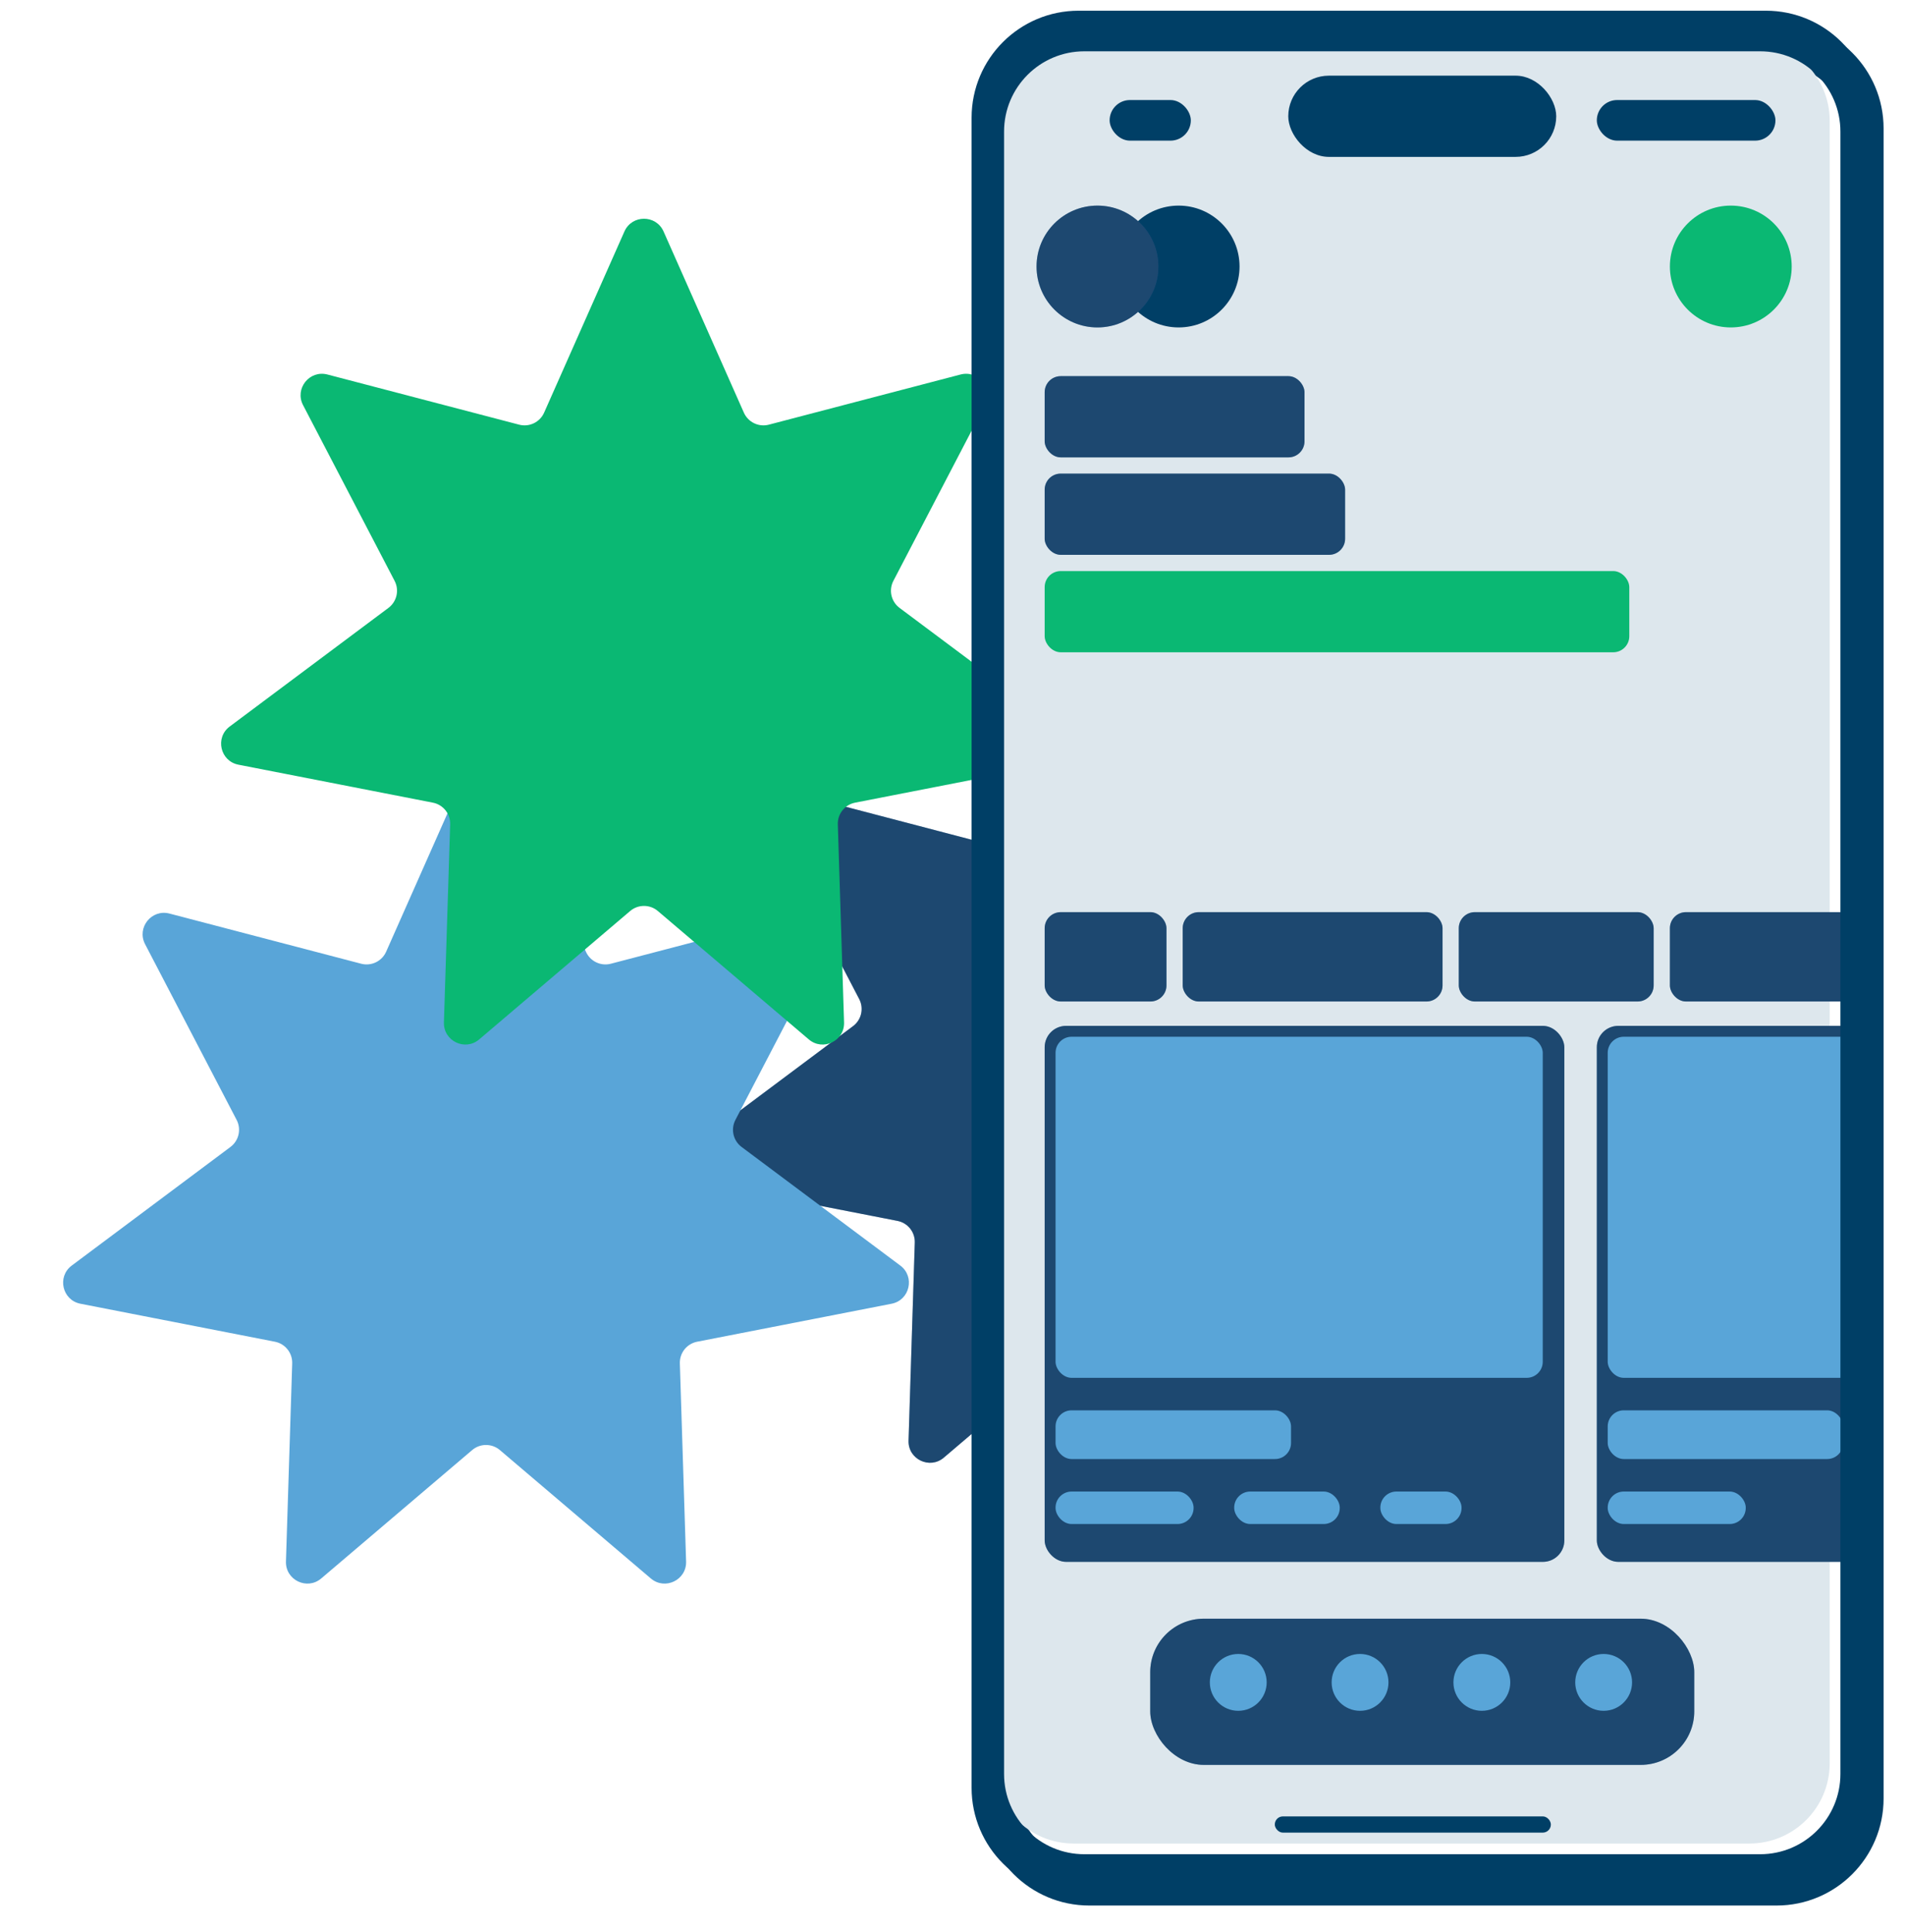 <svg width="356" height="361" viewBox="0 0 356 361" fill="none" xmlns="http://www.w3.org/2000/svg">
<g filter="url(#filter0_i_235_883)">
<path d="M199.517 117.392C200.923 114.221 205.424 114.221 206.83 117.392L221.837 151.243C222.632 153.036 224.609 153.988 226.506 153.492L262.328 144.119C265.685 143.24 268.491 146.76 266.888 149.837L249.779 182.675C248.873 184.414 249.361 186.554 250.932 187.727L280.595 209.89C283.374 211.967 282.373 216.355 278.967 217.02L242.626 224.118C240.701 224.494 239.333 226.21 239.395 228.17L240.562 265.179C240.671 268.647 236.616 270.6 233.973 268.353L205.765 244.365C204.271 243.095 202.076 243.095 200.582 244.365L172.375 268.353C169.732 270.6 165.676 268.647 165.786 265.179L166.952 228.17C167.014 226.21 165.646 224.494 163.721 224.118L127.38 217.02C123.975 216.355 122.973 211.967 125.753 209.89L155.415 187.727C156.986 186.554 157.475 184.414 156.568 182.675L139.459 149.837C137.856 146.76 140.663 143.24 144.019 144.119L179.841 153.492C181.738 153.988 183.716 153.036 184.51 151.243L199.517 117.392Z" fill="#2D70AF"/>
<path d="M199.517 117.392C200.923 114.221 205.424 114.221 206.83 117.392L221.837 151.243C222.632 153.036 224.609 153.988 226.506 153.492L262.328 144.119C265.685 143.24 268.491 146.76 266.888 149.837L249.779 182.675C248.873 184.414 249.361 186.554 250.932 187.727L280.595 209.89C283.374 211.967 282.373 216.355 278.967 217.02L242.626 224.118C240.701 224.494 239.333 226.21 239.395 228.17L240.562 265.179C240.671 268.647 236.616 270.6 233.973 268.353L205.765 244.365C204.271 243.095 202.076 243.095 200.582 244.365L172.375 268.353C169.732 270.6 165.676 268.647 165.786 265.179L166.952 228.17C167.014 226.21 165.646 224.494 163.721 224.118L127.38 217.02C123.975 216.355 122.973 211.967 125.753 209.89L155.415 187.727C156.986 186.554 157.475 184.414 156.568 182.675L139.459 149.837C137.856 146.76 140.663 143.24 144.019 144.119L179.841 153.492C181.738 153.988 183.716 153.036 184.51 151.243L199.517 117.392Z" fill="black" fill-opacity="0.2"/>
<path d="M199.517 117.392C200.923 114.221 205.424 114.221 206.83 117.392L221.837 151.243C222.632 153.036 224.609 153.988 226.506 153.492L262.328 144.119C265.685 143.24 268.491 146.76 266.888 149.837L249.779 182.675C248.873 184.414 249.361 186.554 250.932 187.727L280.595 209.89C283.374 211.967 282.373 216.355 278.967 217.02L242.626 224.118C240.701 224.494 239.333 226.21 239.395 228.17L240.562 265.179C240.671 268.647 236.616 270.6 233.973 268.353L205.765 244.365C204.271 243.095 202.076 243.095 200.582 244.365L172.375 268.353C169.732 270.6 165.676 268.647 165.786 265.179L166.952 228.17C167.014 226.21 165.646 224.494 163.721 224.118L127.38 217.02C123.975 216.355 122.973 211.967 125.753 209.89L155.415 187.727C156.986 186.554 157.475 184.414 156.568 182.675L139.459 149.837C137.856 146.76 140.663 143.24 144.019 144.119L179.841 153.492C181.738 153.988 183.716 153.036 184.51 151.243L199.517 117.392Z" fill="black" fill-opacity="0.2"/>
</g>
<g filter="url(#filter1_i_235_883)">
<path d="M83.17 139.967C84.576 136.795 89.077 136.795 90.483 139.967L105.49 173.818C106.284 175.611 108.262 176.563 110.159 176.067L145.981 166.694C149.337 165.815 152.144 169.335 150.541 172.412L133.432 205.25C132.525 206.989 133.014 209.128 134.585 210.302L164.248 232.465C167.027 234.542 166.025 238.93 162.62 239.595L126.279 246.693C124.354 247.069 122.986 248.785 123.048 250.745L124.215 287.754C124.324 291.222 120.268 293.175 117.625 290.927L89.418 266.94C87.924 265.67 85.729 265.67 84.235 266.94L56.028 290.927C53.384 293.175 49.329 291.222 49.438 287.754L50.605 250.745C50.667 248.785 49.298 247.069 47.374 246.693L11.033 239.595C7.627 238.93 6.626 234.542 9.405 232.465L39.068 210.302C40.639 209.128 41.127 206.989 40.221 205.25L23.112 172.412C21.509 169.335 24.315 165.815 27.672 166.694L63.494 176.067C65.391 176.563 67.368 175.611 68.163 173.818L83.17 139.967Z" fill="#59A5D8"/>
</g>
<g filter="url(#filter2_i_235_883)">
<path d="M112.69 39.249C114.097 36.077 118.598 36.077 120.004 39.249L135.011 73.1C135.805 74.892 137.783 75.844 139.68 75.348L175.502 65.975C178.858 65.097 181.665 68.616 180.062 71.693L162.952 104.531C162.046 106.27 162.535 108.41 164.106 109.584L193.768 131.746C196.548 133.823 195.546 138.212 192.141 138.877L155.8 145.974C153.875 146.35 152.507 148.066 152.569 150.026L153.735 187.036C153.845 190.504 149.789 192.457 147.146 190.209L118.939 166.222C117.445 164.951 115.25 164.951 113.756 166.222L85.548 190.209C82.905 192.457 78.85 190.504 78.959 187.036L80.126 150.026C80.188 148.066 78.82 146.35 76.895 145.974L40.553 138.877C37.148 138.212 36.147 133.823 38.926 131.746L68.589 109.584C70.16 108.41 70.648 106.27 69.742 104.531L52.633 71.693C51.03 68.616 53.836 65.097 57.193 65.975L93.015 75.348C94.912 75.844 96.889 74.892 97.684 73.1L112.69 39.249Z" fill="#0AB873"/>
</g>
<g filter="url(#filter3_d_235_883)">
<path fill-rule="evenodd" clip-rule="evenodd" d="M199.568 0C188.522 0 179.568 8.954 179.568 20V332.039C179.568 343.085 188.522 352.039 199.568 352.039H328C339.046 352.039 348 343.085 348 332.039V20C348 8.954 339.046 0 328 0H199.568ZM200.637 7.587C192.353 7.587 185.637 14.303 185.637 22.587V329.452C185.637 337.736 192.353 344.452 200.637 344.452H326.93C335.215 344.452 341.93 337.736 341.93 329.452V22.587C341.93 14.303 335.215 7.587 326.93 7.587H200.637Z" fill="#003F66"/>
</g>
<path fill-rule="evenodd" clip-rule="evenodd" d="M185.637 22.587C185.637 14.303 192.353 7.587 200.637 7.587H326.93C335.215 7.587 341.93 14.303 341.93 22.587V329.452C341.93 337.736 335.215 344.452 326.93 344.452H200.637C192.353 344.452 185.637 337.736 185.637 329.452V22.587Z" fill="#DDE7ED"/>
<g filter="url(#filter4_i_235_883)">
<circle cx="218.261" cy="47.798" r="11.381" fill="#003F66"/>
</g>
<g filter="url(#filter5_i_235_883)">
<circle cx="203.087" cy="47.798" r="11.381" fill="#2D70AF"/>
<circle cx="203.087" cy="47.798" r="11.381" fill="black" fill-opacity="0.2"/>
<circle cx="203.087" cy="47.798" r="11.381" fill="black" fill-opacity="0.2"/>
</g>
<g filter="url(#filter6_i_235_883)">
<circle cx="321.445" cy="47.798" r="11.381" fill="#0AB873"/>
</g>
<g filter="url(#filter7_i_235_883)">
<rect x="212.951" y="300.447" width="101.666" height="27.313" rx="10" fill="#2D70AF"/>
<rect x="212.951" y="300.447" width="101.666" height="27.313" rx="10" fill="black" fill-opacity="0.2"/>
<rect x="212.951" y="300.447" width="101.666" height="27.313" rx="10" fill="black" fill-opacity="0.2"/>
</g>
<g filter="url(#filter8_i_235_883)">
<rect x="193.224" y="189.676" width="97.114" height="100.149" rx="4" fill="#2D70AF"/>
<rect x="193.224" y="189.676" width="97.114" height="100.149" rx="4" fill="black" fill-opacity="0.2"/>
<rect x="193.224" y="189.676" width="97.114" height="100.149" rx="4" fill="black" fill-opacity="0.2"/>
</g>
<g filter="url(#filter9_i_235_883)">
<rect x="196.259" y="192.711" width="91.045" height="63.731" rx="3" fill="#59A5D8"/>
</g>
<g filter="url(#filter10_i_235_883)">
<rect x="296.408" y="189.676" width="50.075" height="100.149" rx="4" fill="#2D70AF"/>
<rect x="296.408" y="189.676" width="50.075" height="100.149" rx="4" fill="black" fill-opacity="0.2"/>
<rect x="296.408" y="189.676" width="50.075" height="100.149" rx="4" fill="black" fill-opacity="0.2"/>
</g>
<g filter="url(#filter11_i_235_883)">
<rect x="299.443" y="192.711" width="47.04" height="63.731" rx="3" fill="#59A5D8"/>
</g>
<g filter="url(#filter12_i_235_883)">
<rect x="237.229" y="338.382" width="51.592" height="3.035" rx="1.517" fill="#003F66"/>
</g>
<g filter="url(#filter13_i_235_883)">
<rect x="205.364" y="16.692" width="15.174" height="7.587" rx="3.794" fill="#003F66"/>
</g>
<g filter="url(#filter14_i_235_883)">
<rect x="296.408" y="16.692" width="33.383" height="7.587" rx="3.794" fill="#003F66"/>
</g>
<g filter="url(#filter15_i_235_883)">
<rect x="193.224" y="168.432" width="22.761" height="16.692" rx="3" fill="#2D70AF"/>
<rect x="193.224" y="168.432" width="22.761" height="16.692" rx="3" fill="black" fill-opacity="0.2"/>
<rect x="193.224" y="168.432" width="22.761" height="16.692" rx="3" fill="black" fill-opacity="0.2"/>
</g>
<g filter="url(#filter16_i_235_883)">
<rect x="219.02" y="168.432" width="48.557" height="16.692" rx="3" fill="#2D70AF"/>
<rect x="219.02" y="168.432" width="48.557" height="16.692" rx="3" fill="black" fill-opacity="0.2"/>
<rect x="219.02" y="168.432" width="48.557" height="16.692" rx="3" fill="black" fill-opacity="0.2"/>
</g>
<g filter="url(#filter17_i_235_883)">
<rect x="270.612" y="168.432" width="36.418" height="16.692" rx="3" fill="#2D70AF"/>
<rect x="270.612" y="168.432" width="36.418" height="16.692" rx="3" fill="black" fill-opacity="0.2"/>
<rect x="270.612" y="168.432" width="36.418" height="16.692" rx="3" fill="black" fill-opacity="0.2"/>
</g>
<g filter="url(#filter18_i_235_883)">
<rect x="310.065" y="168.432" width="34.9" height="16.692" rx="3" fill="#2D70AF"/>
<rect x="310.065" y="168.432" width="34.9" height="16.692" rx="3" fill="black" fill-opacity="0.2"/>
<rect x="310.065" y="168.432" width="34.9" height="16.692" rx="3" fill="black" fill-opacity="0.2"/>
</g>
<g filter="url(#filter19_i_235_883)">
<rect x="193.224" y="68.283" width="48.557" height="15.174" rx="3" fill="#2D70AF"/>
<rect x="193.224" y="68.283" width="48.557" height="15.174" rx="3" fill="black" fill-opacity="0.2"/>
<rect x="193.224" y="68.283" width="48.557" height="15.174" rx="3" fill="black" fill-opacity="0.2"/>
</g>
<g filter="url(#filter20_i_235_883)">
<rect x="193.224" y="86.492" width="56.144" height="15.174" rx="3" fill="#2D70AF"/>
<rect x="193.224" y="86.492" width="56.144" height="15.174" rx="3" fill="black" fill-opacity="0.2"/>
<rect x="193.224" y="86.492" width="56.144" height="15.174" rx="3" fill="black" fill-opacity="0.2"/>
</g>
<g filter="url(#filter21_i_235_883)">
<rect x="193.224" y="104.701" width="109.253" height="15.174" rx="3" fill="#0AB873"/>
</g>
<g filter="url(#filter22_i_235_883)">
<circle cx="230.401" cy="313.345" r="5.311" fill="#59A5D8"/>
<circle cx="253.162" cy="313.345" r="5.311" fill="#59A5D8"/>
<circle cx="275.923" cy="313.345" r="5.311" fill="#59A5D8"/>
<circle cx="298.684" cy="313.345" r="5.311" fill="#59A5D8"/>
</g>
<g filter="url(#filter23_i_235_883)">
<rect x="196.259" y="262.512" width="44.005" height="9.104" rx="3" fill="#59A5D8"/>
</g>
<g filter="url(#filter24_i_235_883)">
<rect x="299.443" y="262.512" width="44.005" height="9.104" rx="3" fill="#59A5D8"/>
</g>
<g filter="url(#filter25_i_235_883)">
<rect x="196.259" y="277.686" width="25.796" height="6.07" rx="3" fill="#59A5D8"/>
</g>
<g filter="url(#filter26_i_235_883)">
<rect x="229.642" y="277.686" width="19.726" height="6.07" rx="3" fill="#59A5D8"/>
</g>
<g filter="url(#filter27_i_235_883)">
<rect x="256.955" y="277.686" width="15.174" height="6.07" rx="3" fill="#59A5D8"/>
</g>
<g filter="url(#filter28_i_235_883)">
<rect x="299.443" y="277.686" width="25.796" height="6.07" rx="3" fill="#59A5D8"/>
</g>
<g filter="url(#filter29_i_235_883)">
<rect x="238.747" y="12.139" width="50.075" height="15.174" rx="7.587" fill="#003F66"/>
</g>
<g filter="url(#filter30_i_235_883)">
<path fill-rule="evenodd" clip-rule="evenodd" d="M199.568 0C188.522 0 179.568 8.954 179.568 20V332.039C179.568 343.085 188.522 352.039 199.568 352.039H328C339.046 352.039 348 343.085 348 332.039V20C348 8.954 339.046 0 328 0H199.568ZM200.637 7.587C192.353 7.587 185.637 14.303 185.637 22.587V329.452C185.637 337.736 192.353 344.452 200.637 344.452H326.93C335.215 344.452 341.93 337.736 341.93 329.452V22.587C341.93 14.303 335.215 7.587 326.93 7.587H200.637Z" fill="#003F66"/>
</g>
<defs>
<filter id="filter0_i_235_883" x="124.144" y="115.014" width="162.06" height="158.3" filterUnits="userSpaceOnUse" color-interpolation-filters="sRGB">
<feFlood flood-opacity="0" result="BackgroundImageFix"/>
<feBlend mode="normal" in="SourceGraphic" in2="BackgroundImageFix" result="shape"/>
<feColorMatrix in="SourceAlpha" type="matrix" values="0 0 0 0 0 0 0 0 0 0 0 0 0 0 0 0 0 0 127 0" result="hardAlpha"/>
<feOffset dx="4" dy="4"/>
<feGaussianBlur stdDeviation="2"/>
<feComposite in2="hardAlpha" operator="arithmetic" k2="-1" k3="1"/>
<feColorMatrix type="matrix" values="0 0 0 0 1 0 0 0 0 1 0 0 0 0 1 0 0 0 0.25 0"/>
<feBlend mode="normal" in2="shape" result="effect1_innerShadow_235_883"/>
</filter>
<filter id="filter1_i_235_883" x="7.796" y="137.588" width="162.06" height="158.3" filterUnits="userSpaceOnUse" color-interpolation-filters="sRGB">
<feFlood flood-opacity="0" result="BackgroundImageFix"/>
<feBlend mode="normal" in="SourceGraphic" in2="BackgroundImageFix" result="shape"/>
<feColorMatrix in="SourceAlpha" type="matrix" values="0 0 0 0 0 0 0 0 0 0 0 0 0 0 0 0 0 0 127 0" result="hardAlpha"/>
<feOffset dx="4" dy="4"/>
<feGaussianBlur stdDeviation="2"/>
<feComposite in2="hardAlpha" operator="arithmetic" k2="-1" k3="1"/>
<feColorMatrix type="matrix" values="0 0 0 0 1 0 0 0 0 1 0 0 0 0 1 0 0 0 0.25 0"/>
<feBlend mode="normal" in2="shape" result="effect1_innerShadow_235_883"/>
</filter>
<filter id="filter2_i_235_883" x="37.317" y="36.87" width="162.06" height="158.3" filterUnits="userSpaceOnUse" color-interpolation-filters="sRGB">
<feFlood flood-opacity="0" result="BackgroundImageFix"/>
<feBlend mode="normal" in="SourceGraphic" in2="BackgroundImageFix" result="shape"/>
<feColorMatrix in="SourceAlpha" type="matrix" values="0 0 0 0 0 0 0 0 0 0 0 0 0 0 0 0 0 0 127 0" result="hardAlpha"/>
<feOffset dx="4" dy="4"/>
<feGaussianBlur stdDeviation="2"/>
<feComposite in2="hardAlpha" operator="arithmetic" k2="-1" k3="1"/>
<feColorMatrix type="matrix" values="0 0 0 0 1 0 0 0 0 1 0 0 0 0 1 0 0 0 0.25 0"/>
<feBlend mode="normal" in2="shape" result="effect1_innerShadow_235_883"/>
</filter>
<filter id="filter3_d_235_883" x="179.568" y="0" width="176.432" height="360.039" filterUnits="userSpaceOnUse" color-interpolation-filters="sRGB">
<feFlood flood-opacity="0" result="BackgroundImageFix"/>
<feColorMatrix in="SourceAlpha" type="matrix" values="0 0 0 0 0 0 0 0 0 0 0 0 0 0 0 0 0 0 127 0" result="hardAlpha"/>
<feOffset dx="4" dy="4"/>
<feGaussianBlur stdDeviation="2"/>
<feComposite in2="hardAlpha" operator="out"/>
<feColorMatrix type="matrix" values="0 0 0 0 0 0 0 0 0 0 0 0 0 0 0 0 0 0 0.25 0"/>
<feBlend mode="normal" in2="BackgroundImageFix" result="effect1_dropShadow_235_883"/>
<feBlend mode="normal" in="SourceGraphic" in2="effect1_dropShadow_235_883" result="shape"/>
</filter>
<filter id="filter4_i_235_883" x="206.881" y="36.418" width="24.761" height="24.761" filterUnits="userSpaceOnUse" color-interpolation-filters="sRGB">
<feFlood flood-opacity="0" result="BackgroundImageFix"/>
<feBlend mode="normal" in="SourceGraphic" in2="BackgroundImageFix" result="shape"/>
<feColorMatrix in="SourceAlpha" type="matrix" values="0 0 0 0 0 0 0 0 0 0 0 0 0 0 0 0 0 0 127 0" result="hardAlpha"/>
<feOffset dx="2" dy="2"/>
<feGaussianBlur stdDeviation="1"/>
<feComposite in2="hardAlpha" operator="arithmetic" k2="-1" k3="1"/>
<feColorMatrix type="matrix" values="0 0 0 0 1 0 0 0 0 1 0 0 0 0 1 0 0 0 0.25 0"/>
<feBlend mode="normal" in2="shape" result="effect1_innerShadow_235_883"/>
</filter>
<filter id="filter5_i_235_883" x="191.707" y="36.418" width="24.761" height="24.761" filterUnits="userSpaceOnUse" color-interpolation-filters="sRGB">
<feFlood flood-opacity="0" result="BackgroundImageFix"/>
<feBlend mode="normal" in="SourceGraphic" in2="BackgroundImageFix" result="shape"/>
<feColorMatrix in="SourceAlpha" type="matrix" values="0 0 0 0 0 0 0 0 0 0 0 0 0 0 0 0 0 0 127 0" result="hardAlpha"/>
<feOffset dx="2" dy="2"/>
<feGaussianBlur stdDeviation="1"/>
<feComposite in2="hardAlpha" operator="arithmetic" k2="-1" k3="1"/>
<feColorMatrix type="matrix" values="0 0 0 0 1 0 0 0 0 1 0 0 0 0 1 0 0 0 0.25 0"/>
<feBlend mode="normal" in2="shape" result="effect1_innerShadow_235_883"/>
</filter>
<filter id="filter6_i_235_883" x="310.065" y="36.418" width="24.761" height="24.761" filterUnits="userSpaceOnUse" color-interpolation-filters="sRGB">
<feFlood flood-opacity="0" result="BackgroundImageFix"/>
<feBlend mode="normal" in="SourceGraphic" in2="BackgroundImageFix" result="shape"/>
<feColorMatrix in="SourceAlpha" type="matrix" values="0 0 0 0 0 0 0 0 0 0 0 0 0 0 0 0 0 0 127 0" result="hardAlpha"/>
<feOffset dx="2" dy="2"/>
<feGaussianBlur stdDeviation="1"/>
<feComposite in2="hardAlpha" operator="arithmetic" k2="-1" k3="1"/>
<feColorMatrix type="matrix" values="0 0 0 0 1 0 0 0 0 1 0 0 0 0 1 0 0 0 0.25 0"/>
<feBlend mode="normal" in2="shape" result="effect1_innerShadow_235_883"/>
</filter>
<filter id="filter7_i_235_883" x="212.951" y="300.447" width="103.666" height="29.313" filterUnits="userSpaceOnUse" color-interpolation-filters="sRGB">
<feFlood flood-opacity="0" result="BackgroundImageFix"/>
<feBlend mode="normal" in="SourceGraphic" in2="BackgroundImageFix" result="shape"/>
<feColorMatrix in="SourceAlpha" type="matrix" values="0 0 0 0 0 0 0 0 0 0 0 0 0 0 0 0 0 0 127 0" result="hardAlpha"/>
<feOffset dx="2" dy="2"/>
<feGaussianBlur stdDeviation="1"/>
<feComposite in2="hardAlpha" operator="arithmetic" k2="-1" k3="1"/>
<feColorMatrix type="matrix" values="0 0 0 0 1 0 0 0 0 1 0 0 0 0 1 0 0 0 0.25 0"/>
<feBlend mode="normal" in2="shape" result="effect1_innerShadow_235_883"/>
</filter>
<filter id="filter8_i_235_883" x="193.224" y="189.676" width="99.114" height="102.149" filterUnits="userSpaceOnUse" color-interpolation-filters="sRGB">
<feFlood flood-opacity="0" result="BackgroundImageFix"/>
<feBlend mode="normal" in="SourceGraphic" in2="BackgroundImageFix" result="shape"/>
<feColorMatrix in="SourceAlpha" type="matrix" values="0 0 0 0 0 0 0 0 0 0 0 0 0 0 0 0 0 0 127 0" result="hardAlpha"/>
<feOffset dx="2" dy="2"/>
<feGaussianBlur stdDeviation="1"/>
<feComposite in2="hardAlpha" operator="arithmetic" k2="-1" k3="1"/>
<feColorMatrix type="matrix" values="0 0 0 0 1 0 0 0 0 1 0 0 0 0 1 0 0 0 0.25 0"/>
<feBlend mode="normal" in2="shape" result="effect1_innerShadow_235_883"/>
</filter>
<filter id="filter9_i_235_883" x="196.259" y="192.711" width="92.045" height="64.731" filterUnits="userSpaceOnUse" color-interpolation-filters="sRGB">
<feFlood flood-opacity="0" result="BackgroundImageFix"/>
<feBlend mode="normal" in="SourceGraphic" in2="BackgroundImageFix" result="shape"/>
<feColorMatrix in="SourceAlpha" type="matrix" values="0 0 0 0 0 0 0 0 0 0 0 0 0 0 0 0 0 0 127 0" result="hardAlpha"/>
<feOffset dx="1" dy="1"/>
<feGaussianBlur stdDeviation="0.5"/>
<feComposite in2="hardAlpha" operator="arithmetic" k2="-1" k3="1"/>
<feColorMatrix type="matrix" values="0 0 0 0 0 0 0 0 0 0 0 0 0 0 0 0 0 0 0.25 0"/>
<feBlend mode="normal" in2="shape" result="effect1_innerShadow_235_883"/>
</filter>
<filter id="filter10_i_235_883" x="296.408" y="189.676" width="52.075" height="102.149" filterUnits="userSpaceOnUse" color-interpolation-filters="sRGB">
<feFlood flood-opacity="0" result="BackgroundImageFix"/>
<feBlend mode="normal" in="SourceGraphic" in2="BackgroundImageFix" result="shape"/>
<feColorMatrix in="SourceAlpha" type="matrix" values="0 0 0 0 0 0 0 0 0 0 0 0 0 0 0 0 0 0 127 0" result="hardAlpha"/>
<feOffset dx="2" dy="2"/>
<feGaussianBlur stdDeviation="1"/>
<feComposite in2="hardAlpha" operator="arithmetic" k2="-1" k3="1"/>
<feColorMatrix type="matrix" values="0 0 0 0 1 0 0 0 0 1 0 0 0 0 1 0 0 0 0.25 0"/>
<feBlend mode="normal" in2="shape" result="effect1_innerShadow_235_883"/>
</filter>
<filter id="filter11_i_235_883" x="299.443" y="192.711" width="48.04" height="64.731" filterUnits="userSpaceOnUse" color-interpolation-filters="sRGB">
<feFlood flood-opacity="0" result="BackgroundImageFix"/>
<feBlend mode="normal" in="SourceGraphic" in2="BackgroundImageFix" result="shape"/>
<feColorMatrix in="SourceAlpha" type="matrix" values="0 0 0 0 0 0 0 0 0 0 0 0 0 0 0 0 0 0 127 0" result="hardAlpha"/>
<feOffset dx="1" dy="1"/>
<feGaussianBlur stdDeviation="0.5"/>
<feComposite in2="hardAlpha" operator="arithmetic" k2="-1" k3="1"/>
<feColorMatrix type="matrix" values="0 0 0 0 0 0 0 0 0 0 0 0 0 0 0 0 0 0 0.25 0"/>
<feBlend mode="normal" in2="shape" result="effect1_innerShadow_235_883"/>
</filter>
<filter id="filter12_i_235_883" x="237.229" y="338.382" width="52.592" height="4.035" filterUnits="userSpaceOnUse" color-interpolation-filters="sRGB">
<feFlood flood-opacity="0" result="BackgroundImageFix"/>
<feBlend mode="normal" in="SourceGraphic" in2="BackgroundImageFix" result="shape"/>
<feColorMatrix in="SourceAlpha" type="matrix" values="0 0 0 0 0 0 0 0 0 0 0 0 0 0 0 0 0 0 127 0" result="hardAlpha"/>
<feOffset dx="1" dy="1"/>
<feGaussianBlur stdDeviation="0.5"/>
<feComposite in2="hardAlpha" operator="arithmetic" k2="-1" k3="1"/>
<feColorMatrix type="matrix" values="0 0 0 0 1 0 0 0 0 1 0 0 0 0 1 0 0 0 0.25 0"/>
<feBlend mode="normal" in2="shape" result="effect1_innerShadow_235_883"/>
</filter>
<filter id="filter13_i_235_883" x="205.364" y="16.692" width="17.174" height="9.587" filterUnits="userSpaceOnUse" color-interpolation-filters="sRGB">
<feFlood flood-opacity="0" result="BackgroundImageFix"/>
<feBlend mode="normal" in="SourceGraphic" in2="BackgroundImageFix" result="shape"/>
<feColorMatrix in="SourceAlpha" type="matrix" values="0 0 0 0 0 0 0 0 0 0 0 0 0 0 0 0 0 0 127 0" result="hardAlpha"/>
<feOffset dx="2" dy="2"/>
<feGaussianBlur stdDeviation="1"/>
<feComposite in2="hardAlpha" operator="arithmetic" k2="-1" k3="1"/>
<feColorMatrix type="matrix" values="0 0 0 0 1 0 0 0 0 1 0 0 0 0 1 0 0 0 0.25 0"/>
<feBlend mode="normal" in2="shape" result="effect1_innerShadow_235_883"/>
</filter>
<filter id="filter14_i_235_883" x="296.408" y="16.692" width="35.383" height="9.587" filterUnits="userSpaceOnUse" color-interpolation-filters="sRGB">
<feFlood flood-opacity="0" result="BackgroundImageFix"/>
<feBlend mode="normal" in="SourceGraphic" in2="BackgroundImageFix" result="shape"/>
<feColorMatrix in="SourceAlpha" type="matrix" values="0 0 0 0 0 0 0 0 0 0 0 0 0 0 0 0 0 0 127 0" result="hardAlpha"/>
<feOffset dx="2" dy="2"/>
<feGaussianBlur stdDeviation="1"/>
<feComposite in2="hardAlpha" operator="arithmetic" k2="-1" k3="1"/>
<feColorMatrix type="matrix" values="0 0 0 0 1 0 0 0 0 1 0 0 0 0 1 0 0 0 0.25 0"/>
<feBlend mode="normal" in2="shape" result="effect1_innerShadow_235_883"/>
</filter>
<filter id="filter15_i_235_883" x="193.224" y="168.432" width="24.761" height="18.692" filterUnits="userSpaceOnUse" color-interpolation-filters="sRGB">
<feFlood flood-opacity="0" result="BackgroundImageFix"/>
<feBlend mode="normal" in="SourceGraphic" in2="BackgroundImageFix" result="shape"/>
<feColorMatrix in="SourceAlpha" type="matrix" values="0 0 0 0 0 0 0 0 0 0 0 0 0 0 0 0 0 0 127 0" result="hardAlpha"/>
<feOffset dx="2" dy="2"/>
<feGaussianBlur stdDeviation="1"/>
<feComposite in2="hardAlpha" operator="arithmetic" k2="-1" k3="1"/>
<feColorMatrix type="matrix" values="0 0 0 0 1 0 0 0 0 1 0 0 0 0 1 0 0 0 0.25 0"/>
<feBlend mode="normal" in2="shape" result="effect1_innerShadow_235_883"/>
</filter>
<filter id="filter16_i_235_883" x="219.02" y="168.432" width="50.557" height="18.692" filterUnits="userSpaceOnUse" color-interpolation-filters="sRGB">
<feFlood flood-opacity="0" result="BackgroundImageFix"/>
<feBlend mode="normal" in="SourceGraphic" in2="BackgroundImageFix" result="shape"/>
<feColorMatrix in="SourceAlpha" type="matrix" values="0 0 0 0 0 0 0 0 0 0 0 0 0 0 0 0 0 0 127 0" result="hardAlpha"/>
<feOffset dx="2" dy="2"/>
<feGaussianBlur stdDeviation="1"/>
<feComposite in2="hardAlpha" operator="arithmetic" k2="-1" k3="1"/>
<feColorMatrix type="matrix" values="0 0 0 0 1 0 0 0 0 1 0 0 0 0 1 0 0 0 0.25 0"/>
<feBlend mode="normal" in2="shape" result="effect1_innerShadow_235_883"/>
</filter>
<filter id="filter17_i_235_883" x="270.612" y="168.432" width="38.418" height="18.692" filterUnits="userSpaceOnUse" color-interpolation-filters="sRGB">
<feFlood flood-opacity="0" result="BackgroundImageFix"/>
<feBlend mode="normal" in="SourceGraphic" in2="BackgroundImageFix" result="shape"/>
<feColorMatrix in="SourceAlpha" type="matrix" values="0 0 0 0 0 0 0 0 0 0 0 0 0 0 0 0 0 0 127 0" result="hardAlpha"/>
<feOffset dx="2" dy="2"/>
<feGaussianBlur stdDeviation="1"/>
<feComposite in2="hardAlpha" operator="arithmetic" k2="-1" k3="1"/>
<feColorMatrix type="matrix" values="0 0 0 0 1 0 0 0 0 1 0 0 0 0 1 0 0 0 0.25 0"/>
<feBlend mode="normal" in2="shape" result="effect1_innerShadow_235_883"/>
</filter>
<filter id="filter18_i_235_883" x="310.065" y="168.432" width="36.9" height="18.692" filterUnits="userSpaceOnUse" color-interpolation-filters="sRGB">
<feFlood flood-opacity="0" result="BackgroundImageFix"/>
<feBlend mode="normal" in="SourceGraphic" in2="BackgroundImageFix" result="shape"/>
<feColorMatrix in="SourceAlpha" type="matrix" values="0 0 0 0 0 0 0 0 0 0 0 0 0 0 0 0 0 0 127 0" result="hardAlpha"/>
<feOffset dx="2" dy="2"/>
<feGaussianBlur stdDeviation="1"/>
<feComposite in2="hardAlpha" operator="arithmetic" k2="-1" k3="1"/>
<feColorMatrix type="matrix" values="0 0 0 0 1 0 0 0 0 1 0 0 0 0 1 0 0 0 0.25 0"/>
<feBlend mode="normal" in2="shape" result="effect1_innerShadow_235_883"/>
</filter>
<filter id="filter19_i_235_883" x="193.224" y="68.283" width="50.557" height="17.174" filterUnits="userSpaceOnUse" color-interpolation-filters="sRGB">
<feFlood flood-opacity="0" result="BackgroundImageFix"/>
<feBlend mode="normal" in="SourceGraphic" in2="BackgroundImageFix" result="shape"/>
<feColorMatrix in="SourceAlpha" type="matrix" values="0 0 0 0 0 0 0 0 0 0 0 0 0 0 0 0 0 0 127 0" result="hardAlpha"/>
<feOffset dx="2" dy="2"/>
<feGaussianBlur stdDeviation="1"/>
<feComposite in2="hardAlpha" operator="arithmetic" k2="-1" k3="1"/>
<feColorMatrix type="matrix" values="0 0 0 0 1 0 0 0 0 1 0 0 0 0 1 0 0 0 0.25 0"/>
<feBlend mode="normal" in2="shape" result="effect1_innerShadow_235_883"/>
</filter>
<filter id="filter20_i_235_883" x="193.224" y="86.492" width="58.144" height="17.174" filterUnits="userSpaceOnUse" color-interpolation-filters="sRGB">
<feFlood flood-opacity="0" result="BackgroundImageFix"/>
<feBlend mode="normal" in="SourceGraphic" in2="BackgroundImageFix" result="shape"/>
<feColorMatrix in="SourceAlpha" type="matrix" values="0 0 0 0 0 0 0 0 0 0 0 0 0 0 0 0 0 0 127 0" result="hardAlpha"/>
<feOffset dx="2" dy="2"/>
<feGaussianBlur stdDeviation="1"/>
<feComposite in2="hardAlpha" operator="arithmetic" k2="-1" k3="1"/>
<feColorMatrix type="matrix" values="0 0 0 0 1 0 0 0 0 1 0 0 0 0 1 0 0 0 0.25 0"/>
<feBlend mode="normal" in2="shape" result="effect1_innerShadow_235_883"/>
</filter>
<filter id="filter21_i_235_883" x="193.224" y="104.701" width="111.253" height="17.174" filterUnits="userSpaceOnUse" color-interpolation-filters="sRGB">
<feFlood flood-opacity="0" result="BackgroundImageFix"/>
<feBlend mode="normal" in="SourceGraphic" in2="BackgroundImageFix" result="shape"/>
<feColorMatrix in="SourceAlpha" type="matrix" values="0 0 0 0 0 0 0 0 0 0 0 0 0 0 0 0 0 0 127 0" result="hardAlpha"/>
<feOffset dx="2" dy="2"/>
<feGaussianBlur stdDeviation="1"/>
<feComposite in2="hardAlpha" operator="arithmetic" k2="-1" k3="1"/>
<feColorMatrix type="matrix" values="0 0 0 0 1 0 0 0 0 1 0 0 0 0 1 0 0 0 0.25 0"/>
<feBlend mode="normal" in2="shape" result="effect1_innerShadow_235_883"/>
</filter>
<filter id="filter22_i_235_883" x="225.09" y="308.034" width="79.905" height="11.622" filterUnits="userSpaceOnUse" color-interpolation-filters="sRGB">
<feFlood flood-opacity="0" result="BackgroundImageFix"/>
<feBlend mode="normal" in="SourceGraphic" in2="BackgroundImageFix" result="shape"/>
<feColorMatrix in="SourceAlpha" type="matrix" values="0 0 0 0 0 0 0 0 0 0 0 0 0 0 0 0 0 0 127 0" result="hardAlpha"/>
<feOffset dx="1" dy="1"/>
<feGaussianBlur stdDeviation="0.5"/>
<feComposite in2="hardAlpha" operator="arithmetic" k2="-1" k3="1"/>
<feColorMatrix type="matrix" values="0 0 0 0 0 0 0 0 0 0 0 0 0 0 0 0 0 0 0.25 0"/>
<feBlend mode="normal" in2="shape" result="effect1_innerShadow_235_883"/>
</filter>
<filter id="filter23_i_235_883" x="196.259" y="262.512" width="45.005" height="10.104" filterUnits="userSpaceOnUse" color-interpolation-filters="sRGB">
<feFlood flood-opacity="0" result="BackgroundImageFix"/>
<feBlend mode="normal" in="SourceGraphic" in2="BackgroundImageFix" result="shape"/>
<feColorMatrix in="SourceAlpha" type="matrix" values="0 0 0 0 0 0 0 0 0 0 0 0 0 0 0 0 0 0 127 0" result="hardAlpha"/>
<feOffset dx="1" dy="1"/>
<feGaussianBlur stdDeviation="0.5"/>
<feComposite in2="hardAlpha" operator="arithmetic" k2="-1" k3="1"/>
<feColorMatrix type="matrix" values="0 0 0 0 0 0 0 0 0 0 0 0 0 0 0 0 0 0 0.25 0"/>
<feBlend mode="normal" in2="shape" result="effect1_innerShadow_235_883"/>
</filter>
<filter id="filter24_i_235_883" x="299.443" y="262.512" width="45.005" height="10.104" filterUnits="userSpaceOnUse" color-interpolation-filters="sRGB">
<feFlood flood-opacity="0" result="BackgroundImageFix"/>
<feBlend mode="normal" in="SourceGraphic" in2="BackgroundImageFix" result="shape"/>
<feColorMatrix in="SourceAlpha" type="matrix" values="0 0 0 0 0 0 0 0 0 0 0 0 0 0 0 0 0 0 127 0" result="hardAlpha"/>
<feOffset dx="1" dy="1"/>
<feGaussianBlur stdDeviation="0.5"/>
<feComposite in2="hardAlpha" operator="arithmetic" k2="-1" k3="1"/>
<feColorMatrix type="matrix" values="0 0 0 0 0 0 0 0 0 0 0 0 0 0 0 0 0 0 0.25 0"/>
<feBlend mode="normal" in2="shape" result="effect1_innerShadow_235_883"/>
</filter>
<filter id="filter25_i_235_883" x="196.259" y="277.686" width="26.796" height="7.07" filterUnits="userSpaceOnUse" color-interpolation-filters="sRGB">
<feFlood flood-opacity="0" result="BackgroundImageFix"/>
<feBlend mode="normal" in="SourceGraphic" in2="BackgroundImageFix" result="shape"/>
<feColorMatrix in="SourceAlpha" type="matrix" values="0 0 0 0 0 0 0 0 0 0 0 0 0 0 0 0 0 0 127 0" result="hardAlpha"/>
<feOffset dx="1" dy="1"/>
<feGaussianBlur stdDeviation="0.5"/>
<feComposite in2="hardAlpha" operator="arithmetic" k2="-1" k3="1"/>
<feColorMatrix type="matrix" values="0 0 0 0 0 0 0 0 0 0 0 0 0 0 0 0 0 0 0.25 0"/>
<feBlend mode="normal" in2="shape" result="effect1_innerShadow_235_883"/>
</filter>
<filter id="filter26_i_235_883" x="229.642" y="277.686" width="20.726" height="7.07" filterUnits="userSpaceOnUse" color-interpolation-filters="sRGB">
<feFlood flood-opacity="0" result="BackgroundImageFix"/>
<feBlend mode="normal" in="SourceGraphic" in2="BackgroundImageFix" result="shape"/>
<feColorMatrix in="SourceAlpha" type="matrix" values="0 0 0 0 0 0 0 0 0 0 0 0 0 0 0 0 0 0 127 0" result="hardAlpha"/>
<feOffset dx="1" dy="1"/>
<feGaussianBlur stdDeviation="0.5"/>
<feComposite in2="hardAlpha" operator="arithmetic" k2="-1" k3="1"/>
<feColorMatrix type="matrix" values="0 0 0 0 0 0 0 0 0 0 0 0 0 0 0 0 0 0 0.25 0"/>
<feBlend mode="normal" in2="shape" result="effect1_innerShadow_235_883"/>
</filter>
<filter id="filter27_i_235_883" x="256.955" y="277.686" width="16.174" height="7.07" filterUnits="userSpaceOnUse" color-interpolation-filters="sRGB">
<feFlood flood-opacity="0" result="BackgroundImageFix"/>
<feBlend mode="normal" in="SourceGraphic" in2="BackgroundImageFix" result="shape"/>
<feColorMatrix in="SourceAlpha" type="matrix" values="0 0 0 0 0 0 0 0 0 0 0 0 0 0 0 0 0 0 127 0" result="hardAlpha"/>
<feOffset dx="1" dy="1"/>
<feGaussianBlur stdDeviation="0.5"/>
<feComposite in2="hardAlpha" operator="arithmetic" k2="-1" k3="1"/>
<feColorMatrix type="matrix" values="0 0 0 0 0 0 0 0 0 0 0 0 0 0 0 0 0 0 0.25 0"/>
<feBlend mode="normal" in2="shape" result="effect1_innerShadow_235_883"/>
</filter>
<filter id="filter28_i_235_883" x="299.443" y="277.686" width="26.796" height="7.07" filterUnits="userSpaceOnUse" color-interpolation-filters="sRGB">
<feFlood flood-opacity="0" result="BackgroundImageFix"/>
<feBlend mode="normal" in="SourceGraphic" in2="BackgroundImageFix" result="shape"/>
<feColorMatrix in="SourceAlpha" type="matrix" values="0 0 0 0 0 0 0 0 0 0 0 0 0 0 0 0 0 0 127 0" result="hardAlpha"/>
<feOffset dx="1" dy="1"/>
<feGaussianBlur stdDeviation="0.5"/>
<feComposite in2="hardAlpha" operator="arithmetic" k2="-1" k3="1"/>
<feColorMatrix type="matrix" values="0 0 0 0 0 0 0 0 0 0 0 0 0 0 0 0 0 0 0.25 0"/>
<feBlend mode="normal" in2="shape" result="effect1_innerShadow_235_883"/>
</filter>
<filter id="filter29_i_235_883" x="238.747" y="12.139" width="52.075" height="17.174" filterUnits="userSpaceOnUse" color-interpolation-filters="sRGB">
<feFlood flood-opacity="0" result="BackgroundImageFix"/>
<feBlend mode="normal" in="SourceGraphic" in2="BackgroundImageFix" result="shape"/>
<feColorMatrix in="SourceAlpha" type="matrix" values="0 0 0 0 0 0 0 0 0 0 0 0 0 0 0 0 0 0 127 0" result="hardAlpha"/>
<feOffset dx="2" dy="2"/>
<feGaussianBlur stdDeviation="1"/>
<feComposite in2="hardAlpha" operator="arithmetic" k2="-1" k3="1"/>
<feColorMatrix type="matrix" values="0 0 0 0 1 0 0 0 0 1 0 0 0 0 1 0 0 0 0.25 0"/>
<feBlend mode="normal" in2="shape" result="effect1_innerShadow_235_883"/>
</filter>
<filter id="filter30_i_235_883" x="179.568" y="0" width="170.432" height="354.039" filterUnits="userSpaceOnUse" color-interpolation-filters="sRGB">
<feFlood flood-opacity="0" result="BackgroundImageFix"/>
<feBlend mode="normal" in="SourceGraphic" in2="BackgroundImageFix" result="shape"/>
<feColorMatrix in="SourceAlpha" type="matrix" values="0 0 0 0 0 0 0 0 0 0 0 0 0 0 0 0 0 0 127 0" result="hardAlpha"/>
<feOffset dx="2" dy="2"/>
<feGaussianBlur stdDeviation="1"/>
<feComposite in2="hardAlpha" operator="arithmetic" k2="-1" k3="1"/>
<feColorMatrix type="matrix" values="0 0 0 0 1 0 0 0 0 1 0 0 0 0 1 0 0 0 0.25 0"/>
<feBlend mode="normal" in2="shape" result="effect1_innerShadow_235_883"/>
</filter>
</defs>
</svg>
